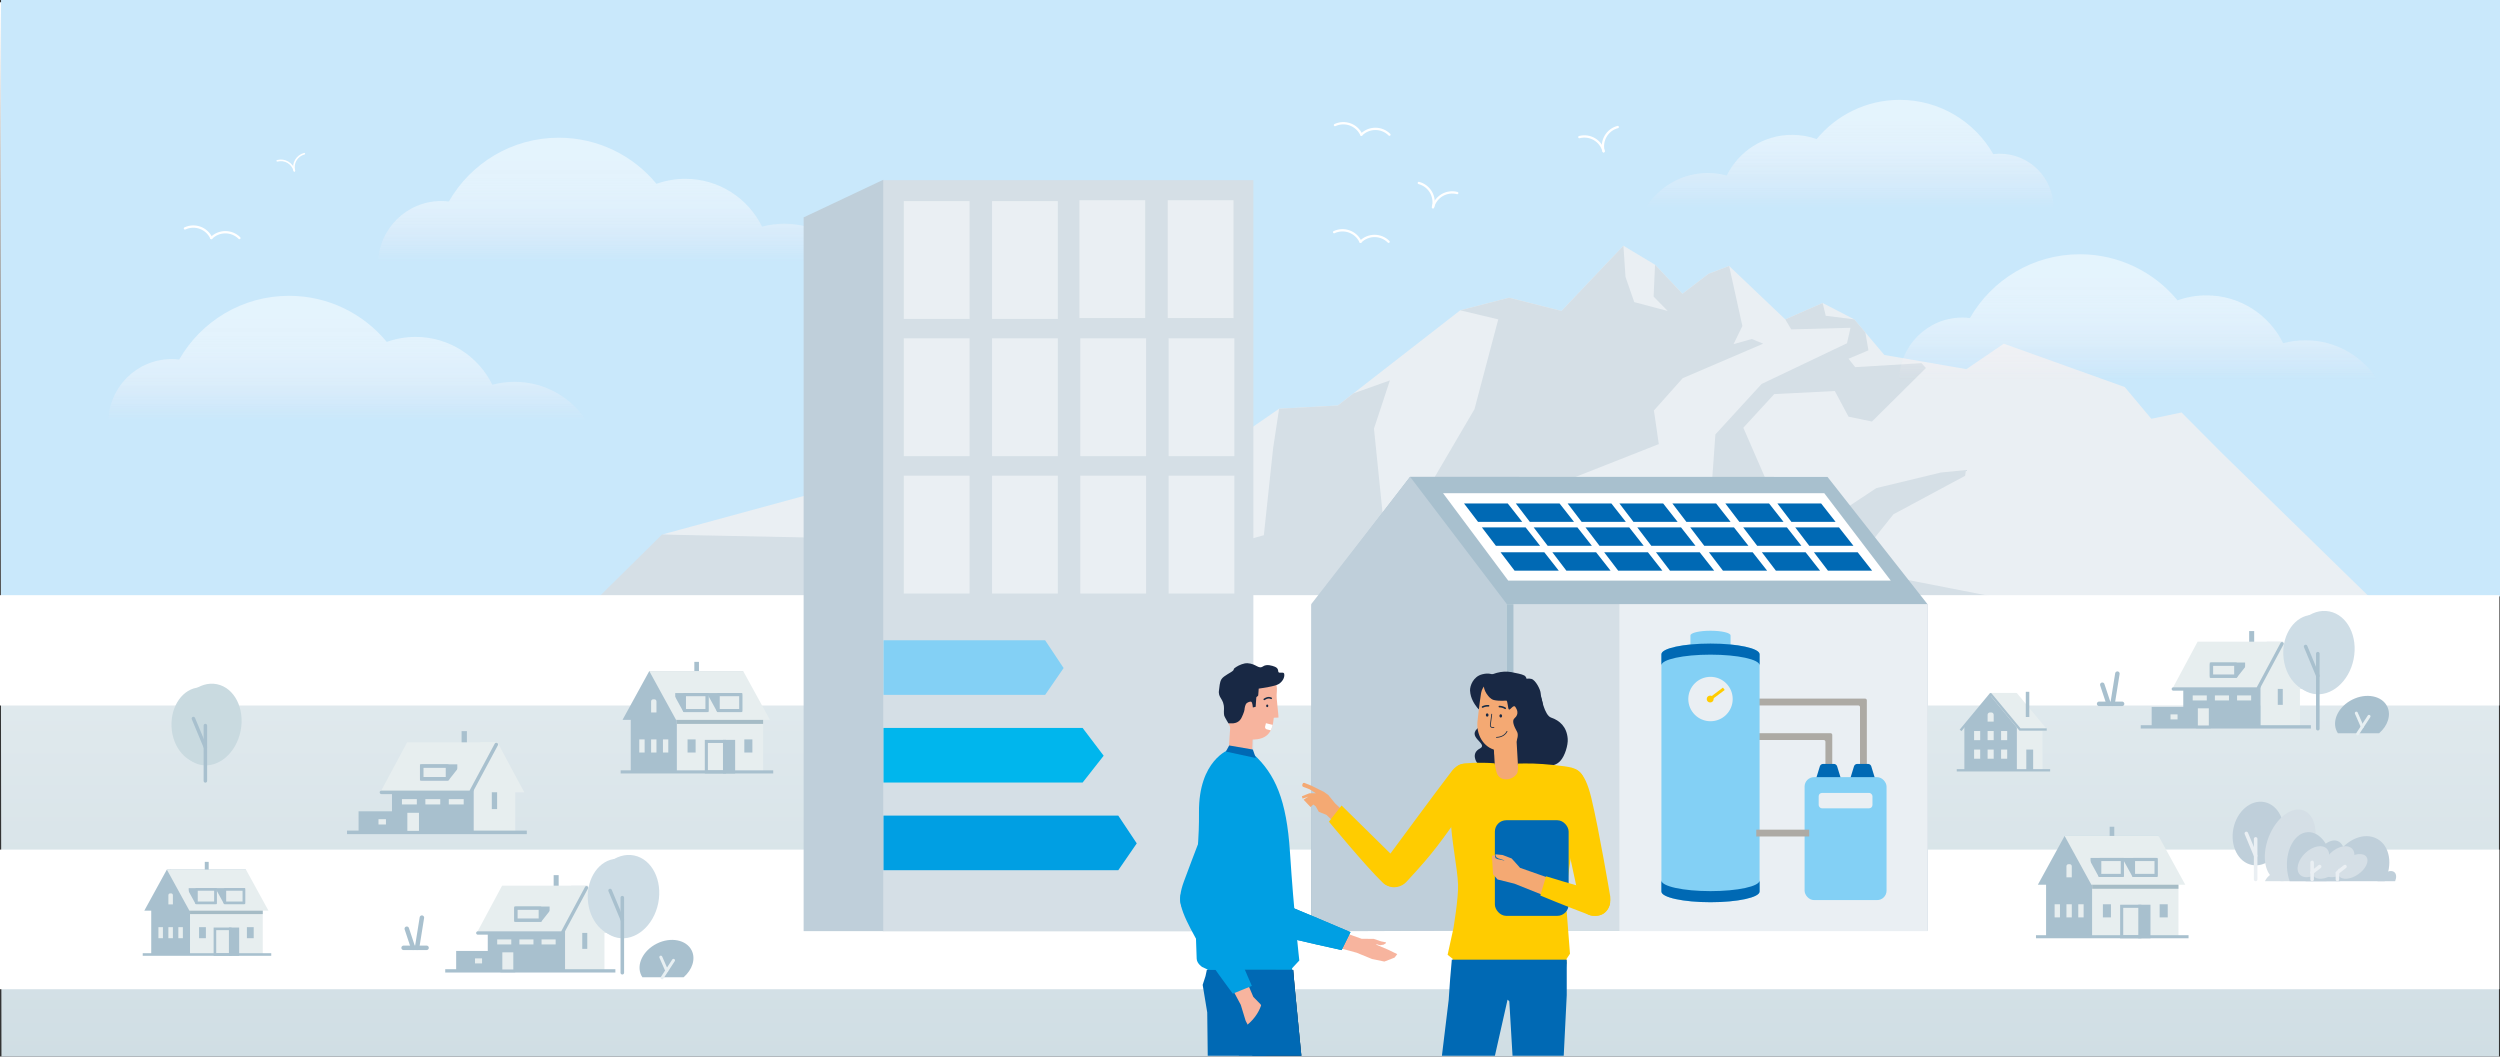 <?xml version="1.0" encoding="UTF-8"?>
<svg xmlns="http://www.w3.org/2000/svg" xmlns:xlink="http://www.w3.org/1999/xlink" id="Ebene_2" viewBox="0 0 3841.61 1623.5" width="3841.61" height="1623.5">
  <rect x="0" y="0" width="3841.61" height="1623.5" fill="#333333" stroke="none"/>
  <defs>
    <linearGradient id="Unbenannter_Verlauf_4" x1="1920" y1="3.5" x2="1920" y2="1623.5" gradientUnits="userSpaceOnUse">
      <stop offset="0" stop-color="#fff"></stop>
      <stop offset="1" stop-color="#d0dee4"></stop>
    </linearGradient>
    <linearGradient id="Unbenannter_Verlauf_2" x1="1800.28" y1="-744.94" x2="1800.28" y2="-863.86" gradientTransform="translate(-1995.71 1624.59) scale(1.64)" gradientUnits="userSpaceOnUse">
      <stop offset="0" stop-color="#fceaf2" stop-opacity="0"></stop>
      <stop offset=".05" stop-color="#fcedf3" stop-opacity=".14"></stop>
      <stop offset=".13" stop-color="#fdf1f6" stop-opacity=".34"></stop>
      <stop offset=".21" stop-color="#fdf4f8" stop-opacity=".52"></stop>
      <stop offset=".29" stop-color="#fef8fa" stop-opacity=".67"></stop>
      <stop offset=".38" stop-color="#fefafc" stop-opacity=".79"></stop>
      <stop offset=".47" stop-color="#fefcfd" stop-opacity=".88"></stop>
      <stop offset=".57" stop-color="#fefdfe" stop-opacity=".95"></stop>
      <stop offset=".67" stop-color="#fefefe" stop-opacity=".99"></stop>
      <stop offset=".8" stop-color="#fff"></stop>
    </linearGradient>
    <linearGradient id="Unbenannter_Verlauf_2-2" x1="3229.28" y1="-635.45" x2="3229.28" y2="-754.36" xlink:href="#Unbenannter_Verlauf_2"></linearGradient>
    <linearGradient id="Unbenannter_Verlauf_2-3" x1="1546.9" y1="-596.41" x2="1546.9" y2="-715.33" xlink:href="#Unbenannter_Verlauf_2"></linearGradient>
    <linearGradient id="Unbenannter_Verlauf_6" x1="2842.37" y1="318.95" x2="2842.37" y2="153.45" gradientUnits="userSpaceOnUse">
      <stop offset="0" stop-color="#fceaf2" stop-opacity="0"></stop>
      <stop offset=".09" stop-color="#fceef4" stop-opacity=".2"></stop>
      <stop offset=".19" stop-color="#fdf2f7" stop-opacity=".41"></stop>
      <stop offset=".3" stop-color="#fdf6f9" stop-opacity=".59"></stop>
      <stop offset=".4" stop-color="#fef9fb" stop-opacity=".74"></stop>
      <stop offset=".5" stop-color="#fefbfd" stop-opacity=".85"></stop>
      <stop offset=".6" stop-color="#fefdfe" stop-opacity=".93"></stop>
      <stop offset=".7" stop-color="#fefefe" stop-opacity=".98"></stop>
      <stop offset=".8" stop-color="#fff"></stop>
    </linearGradient>
    <clipPath id="clippath">
      <rect x="1218.09" y="579.89" width="1607.5" height="1042.39" fill="none" stroke-width="0"></rect>
    </clipPath>
  </defs>
  <g id="Hinergrund">
    <polygon points="3840 1623.5 2.24 1623.5 0 3.5 3840 3.5 3840 1623.5" fill="url(#Unbenannter_Verlauf_4)" stroke-width="0"></polygon>
    <rect x="1.61" width="3840" height="916.46" fill="#c9e8fb" stroke-width="0"></rect>
    <rect y="1305.54" width="3840.65" height="214.55" fill="#fff" stroke-width="0"></rect>
    <polygon points="1405.36 838.73 1017.33 821.4 1619.2 657.52 1739.39 745.45 1768.78 715.38 1806.16 705.35 1822.3 726.93 1965.53 628.05 2055.75 623.12 2243.83 476.83 2318.93 457.47 2399.46 477.85 2494.61 377.61 2543.2 406.83 2585.3 451.43 2625.43 420.77 2657.03 408.66 2743.35 490.77 2800.77 465.62 2849.37 490.77 2895.58 545.48 3021.65 567.22 3079.08 528.14 3264.95 594.75 3305.85 643.52 3352.28 633.82 3414.81 696.69 3647.19 923.38 1456.84 923.38 1405.36 838.73" fill="#eaeff3" stroke-width="0"></polygon>
    <polygon points="1764.02 842.81 1788.83 805.09 1820.77 777.56 1824.17 760.57 1691.3 835.16 1017.33 821.4 914.03 923.38 2969.66 923.38 3096.36 923.38 2857.86 876.79 2847.67 867.87 2909.51 790.31 3019.61 731.18 3021.05 722.26 2982.4 726.08 2883.26 750.04 2786.67 814.01 2746.91 813.5 2678.87 657.27 2726.36 605.62 2819.46 600.86 2840.53 640.28 2876.55 647.76 2959.46 565.52 2952.67 558.05 2850.73 564.16 2840.53 551.25 2871.11 538.34 2866.44 510.98 2849.37 490.77 2805.53 485.24 2800.77 465.62 2743.35 490.77 2752.52 506.14 2843.59 503.68 2838.15 527.47 2706.99 589.99 2635.97 667.47 2630.19 747.66 2562.57 818 2364.8 831.93 2332.18 806.79 2207.81 816.98 2548.98 682.42 2541.5 630.77 2585.68 581.15 2709.37 528.14 2691.87 520.92 2663.83 528.82 2677.42 500.96 2657.03 408.66 2625.43 420.77 2585.3 451.43 2543.2 406.83 2540.99 455.68 2562.65 477.85 2511.26 464.26 2497.84 425.53 2494.61 377.61 2399.46 477.85 2318.93 457.47 2243.83 476.83 2302.28 490.77 2265.75 628.73 2148.68 828.53 2090.24 835.33 2125.58 798.63 2111.31 658.63 2135.77 584.55 2079.76 604.45 2055.75 623.12 1965.53 628.05 1956.35 688.53 1942.08 822.42 1888.39 837.37 1854.41 821.06 1817.03 838.05 1764.02 842.81" fill="#d5dfe6" stroke-width="0"></polygon>
    <rect y="914.57" width="3840.65" height="169.56" fill="#fff" stroke-width="0"></rect>
    <path d="M678.22,308.87h0c3.91,0,7.74.3,11.53.74,33.53-58.53,96.56-98,168.85-98h0c60.47,0,114.48,27.59,150.15,70.87,13.86-4.97,28.78-7.69,44.35-7.69h0c51.77,0,96.53,29.96,117.92,73.49,10.9-2.93,22.36-4.5,34.19-4.5,47.22,0,88.61,24.93,111.75,62.34h-132.53s-90.97,0-90.97,0h-40.36s-131.33,0-131.33,0h-146.3s-111.38,0-111.38,0h-83.12s0,0,0,0c0-53.71,43.54-97.25,97.26-97.25Z" fill="url(#Unbenannter_Verlauf_2)" opacity=".5" stroke-width="0"></path>
    <path d="M3015.56,487.95h0c3.91,0,7.74.3,11.53.74,33.53-58.53,96.56-98,168.85-98h0c60.47,0,114.48,27.59,150.15,70.87,13.86-4.97,28.78-7.69,44.35-7.69h0c51.77,0,96.53,29.96,117.92,73.49,10.9-2.93,22.36-4.5,34.19-4.5,47.22,0,88.61,24.93,111.75,62.34h-132.53s-90.97,0-90.97,0h-40.36s-131.33,0-131.33,0h-146.3s-111.38,0-111.38,0h-83.12s0,0,0,0c0-53.71,43.54-97.25,97.26-97.25Z" fill="url(#Unbenannter_Verlauf_2-2)" opacity=".5" stroke-width="0"></path>
    <path d="M263.78,551.81h0c3.91,0,7.74.3,11.53.74,33.53-58.53,96.56-98,168.85-98h0c60.47,0,114.48,27.59,150.15,70.87,13.86-4.97,28.78-7.69,44.35-7.69h0c51.77,0,96.53,29.96,117.92,73.49,10.9-2.93,22.36-4.5,34.19-4.5,47.22,0,88.61,24.93,111.75,62.34h-132.53s-90.97,0-90.97,0h-40.36s-131.33,0-131.33,0h-146.3s-111.38,0-111.38,0h-83.12s0,0,0,0c0-53.71,43.54-97.25,97.26-97.25Z" fill="url(#Unbenannter_Verlauf_2-3)" opacity=".5" stroke-width="0"></path>
    <path d="M3072.74,236.2h0c-3.32,0-6.58.25-9.81.63-28.53-49.8-82.16-83.39-143.67-83.39h0c-51.45,0-97.41,23.48-127.77,60.3-11.79-4.23-24.49-6.55-37.74-6.55h0c-44.05,0-82.14,25.5-100.34,62.53-9.28-2.5-19.03-3.83-29.09-3.83-40.18,0-75.4,21.22-95.09,53.05h626.26c0-45.7-37.05-82.75-82.75-82.75Z" fill="url(#Unbenannter_Verlauf_6)" opacity=".5" stroke-width="0"></path>
    <path d="M2464.14,232.46c-4.28-16.32,5.45-32.99,21.77-37.27" fill="none" stroke="#fff" stroke-linecap="round" stroke-miterlimit="10" stroke-width="3.55"></path>
    <path d="M2426.88,210.69c16.32-4.28,32.99,5.45,37.27,21.77" fill="none" stroke="#fff" stroke-linecap="round" stroke-miterlimit="10" stroke-width="3.55"></path>
    <path d="M2201.99,318.43c4.28-16.32-5.45-32.99-21.77-37.27" fill="none" stroke="#fff" stroke-linecap="round" stroke-miterlimit="10" stroke-width="3.55"></path>
    <path d="M2239.26,296.66c-16.32-4.28-32.99,5.45-37.27,21.77" fill="none" stroke="#fff" stroke-linecap="round" stroke-miterlimit="10" stroke-width="3.55"></path>
    <path d="M2090.62,371.51c-7.13-15.29-25.27-21.89-40.56-14.76" fill="none" stroke="#fff" stroke-linecap="round" stroke-miterlimit="10" stroke-width="3.55"></path>
    <path d="M2133.78,371.51c-11.93-11.93-31.23-11.93-43.16,0" fill="none" stroke="#fff" stroke-linecap="round" stroke-miterlimit="10" stroke-width="3.55"></path>
    <path d="M2091.92,206.98c-7.13-15.29-25.27-21.89-40.56-14.76" fill="none" stroke="#fff" stroke-linecap="round" stroke-miterlimit="10" stroke-width="3.55"></path>
    <path d="M2135.08,206.98c-11.93-11.93-31.23-11.93-43.16,0" fill="none" stroke="#fff" stroke-linecap="round" stroke-miterlimit="10" stroke-width="3.55"></path>
    <path d="M452.3,262.42c-3.01-11.48,3.84-23.21,15.32-26.22" fill="none" stroke="#fff" stroke-linecap="round" stroke-miterlimit="10" stroke-width="2.5"></path>
    <path d="M426.08,247.1c11.48-3.01,23.21,3.84,26.22,15.32" fill="none" stroke="#fff" stroke-linecap="round" stroke-miterlimit="10" stroke-width="2.5"></path>
    <path d="M324.71,365.78c-7.13-15.29-25.27-21.89-40.56-14.76" fill="none" stroke="#fff" stroke-linecap="round" stroke-miterlimit="10" stroke-width="3.55"></path>
    <path d="M367.87,365.78c-11.93-11.93-31.23-11.93-43.16,0" fill="none" stroke="#fff" stroke-linecap="round" stroke-miterlimit="10" stroke-width="3.55"></path>
    <polygon points="1601.38 554.84 1702.62 692.93 1720.63 699.52 1697.21 603.76 1743.33 560.13 1760.02 564.53 1768.64 554.51 1698.52 529.39 1649.04 563.06 1601.38 554.84" fill="#d5dfe6" stroke-width="0"></polygon>
    <ellipse cx="320.85" cy="1113.43" rx="63.23" ry="49.85" transform="translate(-833.94 1209.01) rotate(-78.66)" fill="#c9dae0" stroke-width="0"></ellipse>
    <ellipse cx="309.64" cy="1114.65" rx="46.06" ry="58.43" transform="translate(-54.33 16.54) rotate(-2.81)" fill="#c9dae0" stroke-width="0"></ellipse>
    <line x1="315.58" y1="1114.91" x2="315.58" y2="1199.97" fill="none" stroke="#a8c0ce" stroke-linecap="round" stroke-miterlimit="10" stroke-width="5.38"></line>
    <line x1="297.19" y1="1104.14" x2="315.58" y2="1148.26" fill="none" stroke="#a8c0ce" stroke-linecap="round" stroke-miterlimit="10" stroke-width="5.38"></line>
    <line x1="317.68" y1="1368.81" x2="317.68" y2="1324.36" fill="none" stroke="#a8c0ce" stroke-linejoin="round" stroke-width="6"></line>
    <polygon points="343.28 1399.4 221.73 1399.4 256.38 1336.24 377.93 1336.24 343.28 1399.4" fill="#a8c0ce" stroke-width="0"></polygon>
    <rect x="292.02" y="1390.49" width="111.71" height="76.26" transform="translate(695.76 2857.23) rotate(180)" fill="#e7eeef" stroke-width="0"></rect>
    <rect x="353.76" y="1427.31" width="11.76" height="39.44" fill="#a8c0ce" stroke="#a8c0ce" stroke-miterlimit="10" stroke-width="4"></rect>
    <rect x="330.25" y="1427.31" width="23.51" height="39.44" fill="#e7eeef" stroke="#a8c0ce" stroke-linecap="square" stroke-miterlimit="10" stroke-width="4"></rect>
    <polygon points="292.02 1466.74 232.39 1466.74 232.39 1390.49 262.21 1336.12 292.02 1390.49 292.02 1466.74" fill="#a8c0ce" stroke-width="0"></polygon>
    <rect x="274.06" y="1424.7" width="6.91" height="16.98" fill="#e7eeef" stroke-width="0"></rect>
    <rect x="258.75" y="1424.7" width="6.91" height="16.98" fill="#e7eeef" stroke-width="0"></rect>
    <rect x="243.44" y="1424.7" width="6.91" height="16.98" fill="#e7eeef" stroke-width="0"></rect>
    <path d="M261.39,1372.81h1.62c1.46,0,2.65,1.19,2.65,2.65v14.33h-6.91v-14.33c0-1.46,1.19-2.65,2.65-2.65Z" fill="#e7eeef" stroke-width="0"></path>
    <line x1="219.32" y1="1466.74" x2="416.81" y2="1466.74" fill="none" stroke="#a8c0ce" stroke-linejoin="round" stroke-width="4"></line>
    <polygon points="291.03 1399.4 412.57 1399.4 377.93 1336.24 256.38 1336.24 291.03 1399.4" fill="#e7eeef" stroke-width="0"></polygon>
    <polygon points="331.04 1366.73 331.04 1387.33 301.87 1387.33 290.57 1366.73 331.04 1366.73" fill="#a8c0ce" stroke="#a8c0ce" stroke-linecap="square" stroke-miterlimit="10" stroke-width="4"></polygon>
    <rect x="301.87" y="1366.73" width="29.17" height="20.59" fill="#e7eeef" stroke="#a8c0ce" stroke-linecap="square" stroke-linejoin="round" stroke-width="4"></rect>
    <polygon points="374.74 1366.73 374.74 1387.33 345.57 1387.33 334.27 1366.73 374.74 1366.73" fill="#a8c0ce" stroke="#a8c0ce" stroke-linecap="square" stroke-miterlimit="10" stroke-width="4"></polygon>
    <rect x="345.57" y="1366.73" width="29.17" height="20.59" fill="#e7eeef" stroke="#a8c0ce" stroke-linecap="square" stroke-linejoin="round" stroke-width="4"></rect>
    <rect x="305.91" y="1424.7" width="10.45" height="16.98" fill="#a8c0ce" stroke-width="0"></rect>
    <rect x="379.4" y="1424.7" width="10.45" height="16.98" fill="#a8c0ce" stroke-width="0"></rect>
    <rect x="281.41" y="1354.94" width="8.53" height="19.31" fill="#e7eeef" stroke-width="0"></rect>
    <rect x="292.02" y="1399.4" width="111.71" height="5.22" fill="#a6bcc6" stroke-width="0"></rect>
    <polygon points="737.83 1140.67 764.44 1140.67 805.67 1217.56 737.83 1217.56 737.83 1140.67" fill="#e7eeef" stroke-width="0"></polygon>
    <polygon points="791.79 1208.92 759.81 1149.31 727.84 1208.92 727.84 1279.06 791.79 1279.06 791.79 1208.92" fill="#e7eeef" stroke-width="0"></polygon>
    <rect x="602.32" y="1208.92" width="125.52" height="70.14" fill="#a8c0ce" stroke-width="0"></rect>
    <line x1="617.63" y1="1232.06" x2="640.51" y2="1232.06" fill="none" stroke="#e7eeef" stroke-miterlimit="10" stroke-width="8.15"></line>
    <line x1="653.64" y1="1232.06" x2="676.52" y2="1232.06" fill="none" stroke="#e7eeef" stroke-miterlimit="10" stroke-width="8.15"></line>
    <line x1="689.65" y1="1232.06" x2="712.53" y2="1232.06" fill="none" stroke="#e7eeef" stroke-miterlimit="10" stroke-width="8.15"></line>
    <line x1="759.81" y1="1243.29" x2="759.81" y2="1217.41" fill="none" stroke="#a8c0ce" stroke-miterlimit="10" stroke-width="8.15"></line>
    <line x1="713.37" y1="1183.89" x2="713.37" y2="1123.54" fill="none" stroke="#a8c0ce" stroke-linejoin="round" stroke-width="8.15"></line>
    <polygon points="764.44 1140.67 625.62 1140.67 584.39 1217.56 723.2 1217.56 764.44 1140.67" fill="#e7eeef" stroke-width="0"></polygon>
    <polygon points="648.06 1177.26 648.06 1196.7 687.67 1196.7 703 1177.26 648.06 1177.26" fill="#a8c0ce" stroke="#a8c0ce" stroke-linecap="square" stroke-miterlimit="10" stroke-width="5.43"></polygon>
    <rect x="648.06" y="1177.26" width="39.6" height="19.44" transform="translate(1335.73 2373.96) rotate(-180)" fill="#e7eeef" stroke="#a8c0ce" stroke-linecap="square" stroke-linejoin="round" stroke-width="5.43"></rect>
    <rect x="702.72" y="1164.42" width="15.22" height="28.57" fill="#e7eeef" stroke-width="0"></rect>
    <polyline points="586.16 1217.56 723.2 1217.56 762.62 1144.04" fill="none" stroke="#a8c0ce" stroke-linecap="round" stroke-linejoin="round" stroke-width="5.43"></polyline>
    <line x1="533.25" y1="1279.06" x2="809.53" y2="1279.06" fill="none" stroke="#a8c0ce" stroke-linejoin="round" stroke-width="5.43"></line>
    <rect x="623.7" y="1246.68" width="22.36" height="32.38" fill="#e7eeef" stroke="#a8c0ce" stroke-linecap="square" stroke-linejoin="round" stroke-width="4.53"></rect>
    <rect x="551" y="1246.68" width="72.71" height="32.38" fill="#a8c0ce" stroke-width="0"></rect>
    <line x1="581.6" y1="1262.87" x2="593.04" y2="1262.87" fill="none" stroke="#e7eeef" stroke-miterlimit="10" stroke-width="8.15"></line>
    <line x1="1070.5" y1="1069.87" x2="1070.5" y2="1017.1" fill="none" stroke="#a8c0ce" stroke-linejoin="round" stroke-width="7.12"></line>
    <polygon points="1100.88 1106.19 956.59 1106.19 997.72 1031.21 1142.01 1031.21 1100.88 1106.19" fill="#a8c0ce" stroke-width="0"></polygon>
    <rect x="1040.04" y="1095.6" width="132.62" height="90.53" transform="translate(2212.69 2281.73) rotate(180)" fill="#e7eeef" stroke-width="0"></rect>
    <rect x="1113.32" y="1139.31" width="13.95" height="46.82" fill="#a8c0ce" stroke="#a8c0ce" stroke-miterlimit="10" stroke-width="4.75"></rect>
    <rect x="1085.41" y="1139.31" width="27.91" height="46.82" fill="#e7eeef" stroke="#a8c0ce" stroke-linecap="square" stroke-miterlimit="10" stroke-width="4.75"></rect>
    <polygon points="1040.04 1186.13 969.24 1186.13 969.24 1095.6 1004.64 1031.06 1040.04 1095.6 1040.04 1186.13" fill="#a8c0ce" stroke-width="0"></polygon>
    <rect x="1018.71" y="1136.21" width="8.21" height="20.16" fill="#e7eeef" stroke-width="0"></rect>
    <rect x="1000.53" y="1136.21" width="8.21" height="20.16" fill="#e7eeef" stroke-width="0"></rect>
    <rect x="982.36" y="1136.21" width="8.21" height="20.16" fill="#e7eeef" stroke-width="0"></rect>
    <path d="M1003.68,1074.61h1.92c1.73,0,3.14,1.41,3.14,3.14v17.02h-8.21v-17.02c0-1.73,1.41-3.14,3.14-3.14Z" fill="#e7eeef" stroke-width="0"></path>
    <line x1="953.72" y1="1186.13" x2="1188.17" y2="1186.13" fill="none" stroke="#a8c0ce" stroke-linejoin="round" stroke-width="4.75"></line>
    <polygon points="1038.85 1106.19 1183.14 1106.19 1142.01 1031.21 997.72 1031.21 1038.85 1106.19" fill="#e7eeef" stroke-width="0"></polygon>
    <polygon points="1086.36 1067.4 1086.36 1091.85 1051.73 1091.85 1038.32 1067.4 1086.36 1067.4" fill="#a8c0ce" stroke="#a8c0ce" stroke-linecap="square" stroke-miterlimit="10" stroke-width="4.75"></polygon>
    <rect x="1051.73" y="1067.4" width="34.63" height="24.45" fill="#e7eeef" stroke="#a8c0ce" stroke-linecap="square" stroke-linejoin="round" stroke-width="4.75"></rect>
    <polygon points="1138.23 1067.4 1138.23 1091.85 1103.6 1091.85 1090.19 1067.4 1138.23 1067.4" fill="#a8c0ce" stroke="#a8c0ce" stroke-linecap="square" stroke-miterlimit="10" stroke-width="4.75"></polygon>
    <rect x="1103.6" y="1067.4" width="34.63" height="24.45" fill="#e7eeef" stroke="#a8c0ce" stroke-linecap="square" stroke-linejoin="round" stroke-width="4.75"></rect>
    <rect x="1056.52" y="1136.21" width="12.4" height="20.16" fill="#a8c0ce" stroke-width="0"></rect>
    <rect x="1143.76" y="1136.21" width="12.4" height="20.16" fill="#a8c0ce" stroke-width="0"></rect>
    <rect x="1027.44" y="1053.4" width="10.13" height="22.92" fill="#e7eeef" stroke-width="0"></rect>
    <rect x="1040.04" y="1106.19" width="132.62" height="6.2" fill="#a6bcc6" stroke-width="0"></rect>
    <line x1="3245.35" y1="1323.2" x2="3245.35" y2="1270.43" fill="none" stroke="#a8c0ce" stroke-linejoin="round" stroke-width="7.12"></line>
    <polygon points="3275.74 1359.51 3131.45 1359.51 3172.58 1284.53 3316.87 1284.53 3275.74 1359.51" fill="#a8c0ce" stroke-width="0"></polygon>
    <rect x="3214.89" y="1348.93" width="132.62" height="90.53" transform="translate(6562.4 2788.38) rotate(180)" fill="#e7eeef" stroke-width="0"></rect>
    <rect x="3288.18" y="1392.64" width="13.95" height="46.82" fill="#a8c0ce" stroke="#a8c0ce" stroke-miterlimit="10" stroke-width="4.75"></rect>
    <rect x="3260.27" y="1392.64" width="27.91" height="46.82" fill="#e7eeef" stroke="#a8c0ce" stroke-linecap="square" stroke-miterlimit="10" stroke-width="4.75"></rect>
    <polygon points="3214.89 1439.45 3144.09 1439.45 3144.09 1348.93 3179.49 1284.39 3214.89 1348.93 3214.89 1439.45" fill="#a8c0ce" stroke-width="0"></polygon>
    <rect x="3193.57" y="1389.54" width="8.21" height="20.16" fill="#e7eeef" stroke-width="0"></rect>
    <rect x="3175.39" y="1389.54" width="8.21" height="20.16" fill="#e7eeef" stroke-width="0"></rect>
    <rect x="3157.21" y="1389.54" width="8.21" height="20.16" fill="#e7eeef" stroke-width="0"></rect>
    <path d="M3178.53,1327.94h1.92c1.73,0,3.14,1.41,3.14,3.14v17.02h-8.21v-17.02c0-1.73,1.41-3.14,3.14-3.14Z" fill="#e7eeef" stroke-width="0"></path>
    <line x1="3128.58" y1="1439.45" x2="3363.02" y2="1439.45" fill="none" stroke="#a8c0ce" stroke-linejoin="round" stroke-width="4.75"></line>
    <polygon points="3213.71 1359.51 3358 1359.51 3316.87 1284.53 3172.58 1284.53 3213.71 1359.51" fill="#e7eeef" stroke-width="0"></polygon>
    <polygon points="3261.21 1320.73 3261.21 1345.18 3226.58 1345.18 3213.17 1320.73 3261.21 1320.73" fill="#a8c0ce" stroke="#a8c0ce" stroke-linecap="square" stroke-miterlimit="10" stroke-width="4.75"></polygon>
    <rect x="3226.58" y="1320.73" width="34.63" height="24.45" fill="#e7eeef" stroke="#a8c0ce" stroke-linecap="square" stroke-linejoin="round" stroke-width="4.75"></rect>
    <polygon points="3313.09 1320.73 3313.09 1345.18 3278.46 1345.18 3265.05 1320.73 3313.09 1320.73" fill="#a8c0ce" stroke="#a8c0ce" stroke-linecap="square" stroke-miterlimit="10" stroke-width="4.75"></polygon>
    <rect x="3278.46" y="1320.73" width="34.63" height="24.45" fill="#e7eeef" stroke="#a8c0ce" stroke-linecap="square" stroke-linejoin="round" stroke-width="4.75"></rect>
    <rect x="3231.38" y="1389.54" width="12.4" height="20.16" fill="#a8c0ce" stroke-width="0"></rect>
    <rect x="3318.62" y="1389.54" width="12.4" height="20.16" fill="#a8c0ce" stroke-width="0"></rect>
    <rect x="3202.29" y="1306.73" width="10.13" height="22.92" fill="#e7eeef" stroke-width="0"></rect>
    <rect x="3214.89" y="1359.51" width="132.62" height="6.2" fill="#a6bcc6" stroke-width="0"></rect>
    <line x1="625.09" y1="1427.13" x2="634.83" y2="1456.48" fill="none" stroke="#a8c0ce" stroke-linecap="round" stroke-miterlimit="10" stroke-width="6.91"></line>
    <line x1="640.85" y1="1456.48" x2="648.3" y2="1410.1" fill="none" stroke="#a8c0ce" stroke-linecap="round" stroke-miterlimit="10" stroke-width="6.91"></line>
    <line x1="620.21" y1="1456.48" x2="655.47" y2="1456.48" fill="none" stroke="#a8c0ce" stroke-linecap="round" stroke-miterlimit="10" stroke-width="6.91"></line>
    <polygon points="877.77 1360.92 902.94 1360.92 941.97 1433.69 877.77 1433.69 877.77 1360.92" fill="#e7eeef" stroke-width="0"></polygon>
    <polygon points="928.83 1425.52 898.57 1369.1 868.32 1425.52 868.32 1491.89 928.83 1491.89 928.83 1425.52" fill="#e7eeef" stroke-width="0"></polygon>
    <rect x="749.53" y="1425.52" width="118.79" height="66.38" fill="#a8c0ce" stroke-width="0"></rect>
    <line x1="764.02" y1="1447.41" x2="785.67" y2="1447.41" fill="none" stroke="#e7eeef" stroke-miterlimit="10" stroke-width="7.71"></line>
    <line x1="798.1" y1="1447.41" x2="819.74" y2="1447.41" fill="none" stroke="#e7eeef" stroke-miterlimit="10" stroke-width="7.71"></line>
    <line x1="832.17" y1="1447.41" x2="853.82" y2="1447.41" fill="none" stroke="#e7eeef" stroke-miterlimit="10" stroke-width="7.71"></line>
    <line x1="898.57" y1="1458.04" x2="898.57" y2="1433.55" fill="none" stroke="#a8c0ce" stroke-miterlimit="10" stroke-width="7.71"></line>
    <line x1="854.62" y1="1401.82" x2="854.62" y2="1344.72" fill="none" stroke="#a8c0ce" stroke-linejoin="round" stroke-width="7.71"></line>
    <polygon points="902.94 1360.92 771.58 1360.92 732.55 1433.69 863.92 1433.69 902.94 1360.92" fill="#e7eeef" stroke-width="0"></polygon>
    <polygon points="792.81 1395.55 792.81 1413.95 830.29 1413.95 844.81 1395.55 792.81 1395.55" fill="#a8c0ce" stroke="#a8c0ce" stroke-linecap="square" stroke-miterlimit="10" stroke-width="5.14"></polygon>
    <rect x="792.81" y="1395.55" width="37.48" height="18.4" transform="translate(1623.11 2809.5) rotate(-180)" fill="#e7eeef" stroke="#a8c0ce" stroke-linecap="square" stroke-linejoin="round" stroke-width="5.14"></rect>
    <rect x="844.54" y="1383.4" width="14.4" height="27.03" fill="#e7eeef" stroke-width="0"></rect>
    <polyline points="734.23 1433.69 863.92 1433.69 901.23 1364.12" fill="none" stroke="#a8c0ce" stroke-linecap="round" stroke-linejoin="round" stroke-width="5.14"></polyline>
    <line x1="684.16" y1="1491.89" x2="945.62" y2="1491.89" fill="none" stroke="#a8c0ce" stroke-linejoin="round" stroke-width="5.14"></line>
    <rect x="769.76" y="1461.25" width="21.16" height="30.64" fill="#e7eeef" stroke="#a8c0ce" stroke-linecap="square" stroke-linejoin="round" stroke-width="4.29"></rect>
    <rect x="700.96" y="1461.25" width="68.81" height="30.64" fill="#a8c0ce" stroke-width="0"></rect>
    <line x1="729.92" y1="1476.57" x2="740.75" y2="1476.57" fill="none" stroke="#e7eeef" stroke-miterlimit="10" stroke-width="7.71"></line>
    <ellipse cx="961.65" cy="1377.88" rx="64.51" ry="50.86" transform="translate(-578.47 2049.72) rotate(-78.66)" fill="#cedde6" stroke-width="0"></ellipse>
    <ellipse cx="950.21" cy="1379.12" rx="47" ry="59.61" transform="translate(-66.53 48.29) rotate(-2.81)" fill="#cedde6" stroke-width="0"></ellipse>
    <line x1="956.27" y1="1379.39" x2="956.27" y2="1494.73" fill="none" stroke="#a8c0ce" stroke-linecap="round" stroke-miterlimit="10" stroke-width="5.49"></line>
    <line x1="937.51" y1="1368.4" x2="956.27" y2="1413.42" fill="none" stroke="#a8c0ce" stroke-linecap="round" stroke-miterlimit="10" stroke-width="5.49"></line>
    <path d="M1062.84,1460.45c-8.15-16.41-32.08-21.12-53.44-10.51-21.37,10.61-32.09,32.51-23.94,48.92.5,1,1.05,1.96,1.67,2.87h63.3c13.39-11.56,18.93-28.18,12.42-41.29Z" fill="#a8c0ce" stroke-width="0"></path>
    <line x1="1015.43" y1="1470.78" x2="1024.57" y2="1491.6" fill="none" stroke="#e7eff2" stroke-linecap="round" stroke-miterlimit="10" stroke-width="4.6"></line>
    <line x1="1017.43" y1="1502.55" x2="1034.93" y2="1475.7" fill="none" stroke="#e7eff2" stroke-linecap="round" stroke-miterlimit="10" stroke-width="4.6"></line>
    <line x1="3230.49" y1="1052.19" x2="3240.23" y2="1081.54" fill="none" stroke="#a8c0ce" stroke-linecap="round" stroke-miterlimit="10" stroke-width="6.91"></line>
    <line x1="3246.24" y1="1081.54" x2="3253.69" y2="1035.16" fill="none" stroke="#a8c0ce" stroke-linecap="round" stroke-miterlimit="10" stroke-width="6.91"></line>
    <line x1="3225.6" y1="1081.54" x2="3260.87" y2="1081.54" fill="none" stroke="#a8c0ce" stroke-linecap="round" stroke-miterlimit="10" stroke-width="6.91"></line>
    <polygon points="3483.17 985.98 3508.34 985.98 3547.37 1058.75 3483.17 1058.75 3483.17 985.98" fill="#e7eeef" stroke-width="0"></polygon>
    <polygon points="3534.23 1050.57 3503.97 994.16 3473.71 1050.57 3473.71 1116.95 3534.23 1116.95 3534.23 1050.57" fill="#e7eeef" stroke-width="0"></polygon>
    <rect x="3354.92" y="1050.57" width="118.79" height="66.38" fill="#a8c0ce" stroke-width="0"></rect>
    <line x1="3369.41" y1="1072.47" x2="3391.06" y2="1072.47" fill="none" stroke="#e7eeef" stroke-miterlimit="10" stroke-width="7.71"></line>
    <line x1="3403.49" y1="1072.47" x2="3425.14" y2="1072.47" fill="none" stroke="#e7eeef" stroke-miterlimit="10" stroke-width="7.71"></line>
    <line x1="3437.57" y1="1072.47" x2="3459.22" y2="1072.47" fill="none" stroke="#e7eeef" stroke-miterlimit="10" stroke-width="7.71"></line>
    <line x1="3503.97" y1="1083.1" x2="3503.97" y2="1058.61" fill="none" stroke="#a8c0ce" stroke-miterlimit="10" stroke-width="7.71"></line>
    <line x1="3460.02" y1="1026.88" x2="3460.02" y2="969.77" fill="none" stroke="#a8c0ce" stroke-linejoin="round" stroke-width="7.71"></line>
    <polygon points="3508.34 985.98 3376.98 985.98 3337.95 1058.75 3469.32 1058.75 3508.34 985.98" fill="#e7eeef" stroke-width="0"></polygon>
    <polygon points="3398.21 1020.61 3398.21 1039.01 3435.69 1039.01 3450.21 1020.61 3398.21 1020.61" fill="#a8c0ce" stroke="#a8c0ce" stroke-linecap="square" stroke-miterlimit="10" stroke-width="5.14"></polygon>
    <rect x="3398.21" y="1020.61" width="37.48" height="18.4" transform="translate(6833.91 2059.62) rotate(-180)" fill="#e7eeef" stroke="#a8c0ce" stroke-linecap="square" stroke-linejoin="round" stroke-width="5.14"></rect>
    <rect x="3449.94" y="1008.46" width="14.4" height="27.03" fill="#e7eeef" stroke-width="0"></rect>
    <polyline points="3339.63 1058.75 3469.32 1058.75 3506.63 989.18" fill="none" stroke="#a8c0ce" stroke-linecap="round" stroke-linejoin="round" stroke-width="5.14"></polyline>
    <line x1="3289.56" y1="1116.95" x2="3551.02" y2="1116.95" fill="none" stroke="#a8c0ce" stroke-linejoin="round" stroke-width="5.14"></line>
    <rect x="3375.16" y="1086.31" width="21.16" height="30.64" fill="#e7eeef" stroke="#a8c0ce" stroke-linecap="square" stroke-linejoin="round" stroke-width="4.29"></rect>
    <rect x="3306.35" y="1086.31" width="68.81" height="30.64" fill="#a8c0ce" stroke-width="0"></rect>
    <line x1="3335.32" y1="1101.63" x2="3346.14" y2="1101.63" fill="none" stroke="#e7eeef" stroke-miterlimit="10" stroke-width="7.71"></line>
    <ellipse cx="3567.05" cy="1002.94" rx="64.51" ry="50.86" transform="translate(1882.06 4303.03) rotate(-78.66)" fill="#cedde6" stroke-width="0"></ellipse>
    <ellipse cx="3555.61" cy="1004.18" rx="47" ry="59.61" transform="translate(-44.99 175.7) rotate(-2.81)" fill="#cedde6" stroke-width="0"></ellipse>
    <line x1="3561.67" y1="1004.45" x2="3561.67" y2="1119.78" fill="none" stroke="#a8c0ce" stroke-linecap="round" stroke-miterlimit="10" stroke-width="5.49"></line>
    <line x1="3542.91" y1="993.46" x2="3561.67" y2="1038.48" fill="none" stroke="#a8c0ce" stroke-linecap="round" stroke-miterlimit="10" stroke-width="5.49"></line>
    <path d="M3668.24,1085.5c-8.15-16.41-32.08-21.12-53.44-10.51-21.37,10.61-32.09,32.51-23.94,48.92.5,1,1.05,1.96,1.67,2.87h63.3c13.39-11.56,18.93-28.18,12.42-41.29Z" fill="#a8c0ce" stroke-width="0"></path>
    <line x1="3620.83" y1="1095.83" x2="3629.97" y2="1116.66" fill="none" stroke="#e7eff2" stroke-linecap="round" stroke-miterlimit="10" stroke-width="4.6"></line>
    <line x1="3622.83" y1="1127.61" x2="3640.33" y2="1100.76" fill="none" stroke="#e7eff2" stroke-linecap="round" stroke-miterlimit="10" stroke-width="4.6"></line>
    <line x1="2593.06" y1="1128.74" x2="2593.06" y2="1117.85" fill="none" stroke="#a8c0ce" stroke-miterlimit="10" stroke-width="6.17"></line>
    <line x1="2442.14" y1="1128.74" x2="2442.14" y2="1117.85" fill="none" stroke="#a8c0ce" stroke-miterlimit="10" stroke-width="6.17"></line>
    <line x1="2243.38" y1="1183.59" x2="2710.99" y2="1183.59" fill="none" stroke="#a8c0ce" stroke-miterlimit="10" stroke-width="4.12"></line>
    <rect x="2488.76" y="1197.43" width="203.54" height="19.45" transform="translate(5181.06 2414.32) rotate(180)" fill="#e7eeef" stroke-width="0"></rect>
    <line x1="2517.84" y1="1216.89" x2="2517.84" y2="1197.44" fill="none" stroke="#a8c0ce" stroke-miterlimit="10" stroke-width="4.8"></line>
    <line x1="2546.91" y1="1216.89" x2="2546.91" y2="1197.44" fill="none" stroke="#a8c0ce" stroke-miterlimit="10" stroke-width="4.8"></line>
    <line x1="2575.99" y1="1216.89" x2="2575.99" y2="1197.44" fill="none" stroke="#a8c0ce" stroke-miterlimit="10" stroke-width="4.8"></line>
    <line x1="2605.07" y1="1216.89" x2="2605.07" y2="1197.44" fill="none" stroke="#a8c0ce" stroke-miterlimit="10" stroke-width="4.8"></line>
    <line x1="2634.15" y1="1216.89" x2="2634.15" y2="1197.44" fill="none" stroke="#a8c0ce" stroke-miterlimit="10" stroke-width="4.8"></line>
    <line x1="2663.22" y1="1216.89" x2="2663.22" y2="1197.44" fill="none" stroke="#a8c0ce" stroke-miterlimit="10" stroke-width="4.8"></line>
    <polygon points="2211.14 1272.79 2575.99 1272.79 2211.14 1227.57 2211.14 1272.79" fill="#e7eeef" stroke-width="0"></polygon>
    <rect x="2256.14" y="1177.98" width="436.17" height="9.73" fill="#e7eeef" stroke-width="0"></rect>
    <rect x="2256.14" y="1158.53" width="436.17" height="9.73" fill="#e7eeef" stroke-width="0"></rect>
    <rect x="2256.14" y="1197.43" width="203.54" height="9.73" fill="#e7eeef" stroke-width="0"></rect>
    <line x1="2256.14" y1="1207.16" x2="2256.14" y2="1158.53" fill="none" stroke="#a8c0ce" stroke-linecap="square" stroke-miterlimit="10" stroke-width="4.12"></line>
    <line x1="2285.21" y1="1207.16" x2="2285.21" y2="1158.53" fill="none" stroke="#a8c0ce" stroke-linecap="square" stroke-miterlimit="10" stroke-width="4.12"></line>
    <line x1="2314.29" y1="1207.16" x2="2314.29" y2="1158.53" fill="none" stroke="#a8c0ce" stroke-linecap="square" stroke-miterlimit="10" stroke-width="4.12"></line>
    <line x1="2343.37" y1="1207.16" x2="2343.37" y2="1158.53" fill="none" stroke="#a8c0ce" stroke-linecap="square" stroke-miterlimit="10" stroke-width="4.12"></line>
    <line x1="2372.45" y1="1207.16" x2="2372.45" y2="1158.53" fill="none" stroke="#a8c0ce" stroke-linecap="square" stroke-miterlimit="10" stroke-width="4.12"></line>
    <line x1="2401.52" y1="1207.16" x2="2401.52" y2="1158.53" fill="none" stroke="#a8c0ce" stroke-linecap="square" stroke-miterlimit="10" stroke-width="4.12"></line>
    <line x1="2430.6" y1="1207.16" x2="2430.6" y2="1158.53" fill="none" stroke="#a8c0ce" stroke-linecap="square" stroke-miterlimit="10" stroke-width="4.12"></line>
    <line x1="2459.68" y1="1207.16" x2="2459.68" y2="1158.53" fill="none" stroke="#a8c0ce" stroke-linecap="square" stroke-miterlimit="10" stroke-width="4.12"></line>
    <line x1="2488.76" y1="1187.71" x2="2488.76" y2="1158.53" fill="none" stroke="#a8c0ce" stroke-linecap="square" stroke-miterlimit="10" stroke-width="4.12"></line>
    <line x1="2517.84" y1="1187.71" x2="2517.84" y2="1158.53" fill="none" stroke="#a8c0ce" stroke-linecap="square" stroke-miterlimit="10" stroke-width="4.12"></line>
    <line x1="2546.91" y1="1187.71" x2="2546.91" y2="1158.53" fill="none" stroke="#a8c0ce" stroke-linecap="square" stroke-miterlimit="10" stroke-width="4.12"></line>
    <line x1="2575.99" y1="1187.71" x2="2575.99" y2="1158.53" fill="none" stroke="#a8c0ce" stroke-linecap="square" stroke-miterlimit="10" stroke-width="4.12"></line>
    <line x1="2605.07" y1="1187.71" x2="2605.07" y2="1158.53" fill="none" stroke="#a8c0ce" stroke-linecap="square" stroke-miterlimit="10" stroke-width="4.12"></line>
    <line x1="2634.15" y1="1187.71" x2="2634.15" y2="1158.53" fill="none" stroke="#a8c0ce" stroke-linecap="square" stroke-miterlimit="10" stroke-width="4.12"></line>
    <line x1="2663.22" y1="1187.71" x2="2663.22" y2="1158.53" fill="none" stroke="#a8c0ce" stroke-linecap="square" stroke-miterlimit="10" stroke-width="4.12"></line>
    <line x1="2692.3" y1="1187.71" x2="2692.3" y2="1158.53" fill="none" stroke="#a8c0ce" stroke-linecap="square" stroke-miterlimit="10" stroke-width="4.12"></line>
    <polyline points="2634.15 1231.64 2688.99 1249.75 2710.62 1249.75" fill="none" stroke="#e7eeef" stroke-miterlimit="10" stroke-width="7.72"></polyline>
    <polyline points="2688.99 1249.75 2634.15 1267.86 2627.95 1267.86" fill="none" stroke="#e7eeef" stroke-miterlimit="10" stroke-width="7.72"></polyline>
    <polyline points="2710.62 1258.83 2687.52 1258.83 2642.32 1243.9" fill="none" stroke="#a8c0ce" stroke-miterlimit="10" stroke-width="6.17"></polyline>
    <polyline points="2605.07 1272.79 2605.07 1249.75 2586.96 1231.64" fill="none" stroke="#e7eeef" stroke-miterlimit="10" stroke-width="7.72"></polyline>
    <polyline points="2546.91 1272.79 2546.91 1249.75 2528.8 1231.64" fill="none" stroke="#e7eeef" stroke-miterlimit="10" stroke-width="7.72"></polyline>
    <polyline points="2488.76 1272.79 2488.76 1249.75 2470.64 1231.64" fill="none" stroke="#e7eeef" stroke-miterlimit="10" stroke-width="7.72"></polyline>
    <polyline points="2430.6 1272.79 2430.6 1249.75 2412.49 1231.64" fill="none" stroke="#e7eeef" stroke-miterlimit="10" stroke-width="7.72"></polyline>
    <polyline points="2372.45 1272.79 2372.45 1249.75 2354.33 1231.64" fill="none" stroke="#e7eeef" stroke-miterlimit="10" stroke-width="7.72"></polyline>
    <line x1="2474.22" y1="1214.2" x2="2692.3" y2="1214.2" fill="none" stroke="#e7eeef" stroke-miterlimit="10" stroke-width="4.12"></line>
    <line x1="2692.3" y1="1216.89" x2="2692.3" y2="1197.44" fill="none" stroke="#a8c0ce" stroke-miterlimit="10" stroke-width="4.8"></line>
    <polygon points="3099.3 1183.66 3018.53 1183.66 3018.53 1115.32 3058.91 1066.6 3099.3 1115.32 3099.3 1183.66" fill="#a8c0ce" stroke-width="0"></polygon>
    <rect x="3099.3" y="1115.32" width="39.34" height="68.34" transform="translate(6237.93 2298.97) rotate(180)" fill="#e7eeef" stroke-width="0"></rect>
    <polygon points="3103.98 1120.97 3143.32 1120.97 3098.26 1066.6 3058.91 1066.6 3103.98 1120.97" fill="#e7eeef" stroke="#e7eeef" stroke-linejoin="round" stroke-width="3.58"></polygon>
    <rect x="3074.97" y="1151.83" width="9.36" height="14.05" fill="#e7eeef" stroke-width="0"></rect>
    <rect x="3113.7" y="1151.83" width="10.53" height="31.83" fill="#a8c0ce" stroke-width="0"></rect>
    <rect x="3054.23" y="1151.83" width="9.36" height="14.05" fill="#e7eeef" stroke-width="0"></rect>
    <rect x="3033.5" y="1151.83" width="9.36" height="14.05" fill="#e7eeef" stroke-width="0"></rect>
    <rect x="3074.97" y="1123.31" width="9.36" height="14.05" fill="#e7eeef" stroke-width="0"></rect>
    <rect x="3054.23" y="1123.31" width="9.36" height="14.05" fill="#e7eeef" stroke-width="0"></rect>
    <rect x="3033.5" y="1123.31" width="9.36" height="14.05" fill="#e7eeef" stroke-width="0"></rect>
    <path d="M3057.82,1094.79h2.19c1.98,0,3.58,1.61,3.58,3.58v10.46h-9.36v-10.46c0-1.98,1.61-3.58,3.58-3.58Z" fill="#e7eeef" stroke-width="0"></path>
    <line x1="3006.82" y1="1183.66" x2="3150.35" y2="1183.66" fill="none" stroke="#a8c0ce" stroke-linejoin="round" stroke-width="3.58"></line>
    <line x1="3115.62" y1="1101.81" x2="3115.62" y2="1063.09" fill="none" stroke="#a8c0ce" stroke-linejoin="round" stroke-width="5.38"></line>
    <path d="M3013.85,1120.97l44.97-54.26c.05-.06.13-.06.18,0l44.97,54.26h39.34" fill="none" stroke="#a8c0ce" stroke-linecap="square" stroke-miterlimit="10" stroke-width="3.58"></path>
    <ellipse cx="3470.23" cy="1280.98" rx="49.25" ry="38.83" transform="translate(1531.68 4431.44) rotate(-78.66)" fill="#bfcfda" stroke-width="0"></ellipse>
    <line x1="3466.12" y1="1289.06" x2="3466.12" y2="1351.37" fill="none" stroke="#eaeff3" stroke-linecap="round" stroke-miterlimit="10" stroke-width="5.47"></line>
    <line x1="3451.8" y1="1280.67" x2="3466.12" y2="1315.04" fill="none" stroke="#eaeff3" stroke-linecap="round" stroke-miterlimit="10" stroke-width="5.47"></line>
    <ellipse cx="3519.21" cy="1298.97" rx="57.45" ry="35.4" transform="translate(1033.06 4108.1) rotate(-68.75)" fill="#d5dfe6" stroke-width="0"></ellipse>
    <path d="M3543.91,1338.37c-28.7-7.8-55.96-.78-63.49,15.67h94.64c-8.07-6.72-18.8-12.31-31.15-15.67Z" fill="#d5dfe6" stroke-width="0"></path>
    <path d="M3679.4,1340.31c-4.76-4.2-14.39-1.08-21.5,6.98-1.91,2.16-3.43,4.46-4.56,6.75h27.15c2.28-5.62,2.07-10.93-1.09-13.73Z" fill="#bfcfda" stroke-width="0"></path>
    <path d="M3653.34,1289.24c-20.16-11.56-48.8.51-63.96,26.95-7.15,12.47-10.02,25.91-8.94,37.85h84.09c12.58-25.48,7.97-53.82-11.19-64.8Z" fill="#bfcfda" stroke-width="0"></path>
    <path d="M3583.3,1329.19c-1.42-28.83-18.02-51.44-37.09-50.5-19.07.94-33.38,25.06-31.96,53.89.38,7.71,1.85,14.97,4.16,21.46h62.02c2.25-7.47,3.32-15.93,2.88-24.85Z" fill="#bfcfda" stroke-width="0"></path>
    <path d="M3597.24,1350.79c10.53-27.07,8.22-53.23-5.16-58.43s-32.76,12.52-43.28,39.59c-2.95,7.58-4.89,15.09-5.86,22.09h52.97c.46-1.07.91-2.15,1.33-3.25Z" fill="#bfcfda" stroke-width="0"></path>
    <ellipse cx="3593.61" cy="1323.94" rx="28.73" ry="18.18" transform="translate(81.47 2850.95) rotate(-43.72)" fill="#d5dfe6" stroke-width="0"></ellipse>
    <ellipse cx="3615.33" cy="1331.58" rx="25.71" ry="14.73" transform="translate(-114.24 2298.02) rotate(-34.75)" fill="#d5dfe6" stroke-width="0"></ellipse>
    <line x1="3591.78" y1="1325.2" x2="3591.78" y2="1351.37" fill="none" stroke="#eaeff3" stroke-linecap="round" stroke-miterlimit="10" stroke-width="5.47"></line>
    <line x1="3603.35" y1="1331.58" x2="3591.78" y2="1340.66" fill="none" stroke="#eaeff3" stroke-linecap="round" stroke-miterlimit="10" stroke-width="5.47"></line>
    <ellipse cx="3554.74" cy="1323.94" rx="28.73" ry="18.18" transform="translate(70.7 2824.08) rotate(-43.72)" fill="#d5dfe6" stroke-width="0"></ellipse>
    <ellipse cx="3576.46" cy="1331.58" rx="25.71" ry="14.73" transform="translate(-121.17 2275.87) rotate(-34.75)" fill="#d5dfe6" stroke-width="0"></ellipse>
    <line x1="3552.91" y1="1325.2" x2="3552.91" y2="1351.37" fill="none" stroke="#eaeff3" stroke-linecap="round" stroke-miterlimit="10" stroke-width="5.47"></line>
    <line x1="3564.48" y1="1331.58" x2="3552.91" y2="1340.66" fill="none" stroke="#eaeff3" stroke-linecap="round" stroke-miterlimit="10" stroke-width="5.47"></line>
  </g>
  <g id="Layout">
    <polygon points="2015.61 929.82 2166.81 732.68 2808.24 732.85 2961.82 928.33 2962.12 1429.89 2014.45 1429.91 2015.61 929.82" fill="#a8c0ce" stroke-width="0"></polygon>
    <polygon points="2315.79 1429.91 2014.89 1431.12 2014.89 928.33 2166.81 732.68 2315.51 928.33 2315.79 1429.91" fill="#bfcfda" stroke-width="0"></polygon>
    <rect x="2315.51" y="928.33" width="646.61" height="501.58" fill="#d5dfe6" stroke-width="0"></rect>
    <polygon points="2803.25 757.88 2217.46 757.88 2317.6 892.17 2905.46 892.17 2803.25 757.88" fill="#fff" stroke-width="0"></polygon>
    <polygon points="2316.87 773.61 2249.67 773.61 2271.2 801.89 2339.1 801.89 2316.87 773.61" fill="#0069b4" stroke-width="0"></polygon>
    <polygon points="2396.45 773.61 2329.25 773.61 2350.78 801.89 2418.68 801.89 2396.45 773.61" fill="#0069b4" stroke-width="0"></polygon>
    <polygon points="2476.08 773.61 2408.88 773.61 2430.41 801.89 2498.31 801.89 2476.08 773.61" fill="#0069b4" stroke-width="0"></polygon>
    <polygon points="2555.66 773.61 2488.46 773.61 2510 801.89 2577.89 801.89 2555.66 773.61" fill="#0069b4" stroke-width="0"></polygon>
    <polygon points="2344.33 810.4 2277.12 810.4 2298.66 838.68 2366.56 838.68 2344.33 810.4" fill="#0069b4" stroke-width="0"></polygon>
    <polygon points="2423.91 810.4 2356.71 810.4 2378.24 838.68 2446.14 838.68 2423.91 810.4" fill="#0069b4" stroke-width="0"></polygon>
    <polygon points="2503.54 810.4 2436.34 810.4 2457.87 838.68 2525.77 838.68 2503.54 810.4" fill="#0069b4" stroke-width="0"></polygon>
    <polygon points="2583.12 810.4 2515.92 810.4 2537.45 838.68 2605.35 838.68 2583.12 810.4" fill="#0069b4" stroke-width="0"></polygon>
    <polygon points="2373.07 848.66 2305.86 848.66 2327.4 876.94 2395.3 876.94 2373.07 848.66" fill="#0069b4" stroke-width="0"></polygon>
    <polygon points="2452.65 848.66 2385.45 848.66 2406.98 876.94 2474.88 876.94 2452.65 848.66" fill="#0069b4" stroke-width="0"></polygon>
    <polygon points="2532.28 848.66 2465.08 848.66 2486.61 876.94 2554.51 876.94 2532.28 848.66" fill="#0069b4" stroke-width="0"></polygon>
    <polygon points="2611.86 848.66 2544.66 848.66 2566.19 876.94 2634.09 876.94 2611.86 848.66" fill="#0069b4" stroke-width="0"></polygon>
    <polygon points="2637.03 773.61 2569.82 773.61 2591.36 801.89 2659.25 801.89 2637.03 773.61" fill="#0069b4" stroke-width="0"></polygon>
    <polygon points="2664.48 810.4 2597.28 810.4 2618.82 838.68 2686.71 838.68 2664.48 810.4" fill="#0069b4" stroke-width="0"></polygon>
    <polygon points="2693.22 848.66 2626.02 848.66 2647.56 876.94 2715.45 876.94 2693.22 848.66" fill="#0069b4" stroke-width="0"></polygon>
    <polygon points="2718.39 773.61 2651.19 773.61 2672.72 801.89 2740.62 801.89 2718.39 773.61" fill="#0069b4" stroke-width="0"></polygon>
    <polygon points="2745.85 810.4 2678.64 810.4 2700.18 838.68 2768.08 838.68 2745.85 810.4" fill="#0069b4" stroke-width="0"></polygon>
    <polygon points="2774.59 848.66 2707.38 848.66 2728.92 876.94 2796.82 876.94 2774.59 848.66" fill="#0069b4" stroke-width="0"></polygon>
    <polygon points="2798.39 773.61 2731.19 773.61 2752.73 801.89 2820.62 801.89 2798.39 773.61" fill="#0069b4" stroke-width="0"></polygon>
    <polygon points="2825.85 810.4 2758.65 810.4 2780.19 838.68 2848.08 838.68 2825.85 810.4" fill="#0069b4" stroke-width="0"></polygon>
    <polygon points="2854.59 848.66 2787.39 848.66 2808.93 876.94 2876.82 876.94 2854.59 848.66" fill="#0069b4" stroke-width="0"></polygon>
    <polygon points="2315.64 1430.79 2315.64 928.45 2325.62 928.45 2325.62 1429.91 2315.64 1430.79" fill="#a8c0ce" stroke-width="0"></polygon>
    <rect x="2474.15" y="942.82" width="502.29" height="473.66" transform="translate(3904.94 -1545.64) rotate(90)" fill="#eaeff3" stroke-width="0"></rect>
    <path d="M2698.78,1126.65h114.13s0,0,0,0c1.45,0,2.62,1.17,2.62,2.62v111.51h-10.49v-101.01c0-1.45-1.17-2.62-2.62-2.62h-103.64v-10.49Z" fill="#adaaa4" stroke-width="0"></path>
    <path d="M2685.66,1073.52h180.38s0,0,0,0c1.45,0,2.62,1.17,2.62,2.62v111.51h-10.49v-101.01c0-1.45-1.17-2.62-2.62-2.62h-169.88v-10.49Z" fill="#adaaa4" stroke-width="0"></path>
    <path d="M2597.77,976.44c0-3.98,13.8-7.22,30.83-7.22,17.03,0,30.83,3.23,30.83,7.22,0,.22-.05.44-.13.66h.13v14.43h-61.66v-14.43h.13c-.08-.22-.13-.43-.13-.66Z" fill="#e9eff4" stroke-width="0"></path>
    <path d="M2597.6,976.44c0-3.98,13.8-7.22,30.83-7.22,17.03,0,30.83,3.23,30.83,7.22,0,.22-.05.44-.13.66h.13v14.43h-61.66v-14.43h.13c-.08-.22-.13-.43-.13-.66Z" fill="#83d0f5" stroke-width="0"></path>
    <path d="M2553,1005.3c0-9.06,33.77-16.4,75.43-16.4s75.43,7.34,75.43,16.4c0,.22-.04.44-.08.66h.08v363.38h-.08c.04.22.08.44.08.66,0,9.06-33.77,16.4-75.43,16.4s-75.43-7.34-75.43-16.4c0-.22.04-.44.08-.66h-.08v-363.38h.08c-.04-.22-.08-.44-.08-.66Z" fill="#83d0f5" stroke-width="0"></path>
    <path d="M2628.43,1369.34c41.66,0,75.43-7.34,75.43-16.4v17.05c0,9.06-33.77,16.4-75.43,16.4s-75.43-7.34-75.43-16.4v-17.05c0,9.06,33.77,16.4,75.43,16.4Z" fill="#0069b4" stroke-width="0"></path>
    <path d="M2628.43,1005.96c-41.66,0-75.43,7.34-75.43,16.4v-17.05c0-9.06,33.77-16.4,75.43-16.4s75.43,7.34,75.43,16.4v17.05c0-9.06-33.77-16.4-75.43-16.4Z" fill="#0069b4" stroke-width="0"></path>
    <circle cx="2628.43" cy="1074.17" r="34.11" fill="#eaeff3" stroke-width="0"></circle>
    <circle cx="2627.94" cy="1074.17" r="5.25" fill="#fc0" stroke-width="0"></circle>
    <line x1="2627.94" y1="1074.17" x2="2648.93" y2="1058.43" fill="none" stroke="#fc0" stroke-miterlimit="10" stroke-width="4.53"></line>
    <path d="M2842.84,1197.49h38.76s-6.12-19.96-6.12-19.96c-.67-2.17-2.67-3.65-4.94-3.65h-16.65c-2.27,0-4.27,1.48-4.94,3.65l-6.12,19.96Z" fill="#0069b4" stroke-width="0"></path>
    <path d="M2790.37,1197.49h38.76s-6.12-19.96-6.12-19.96c-.67-2.17-2.67-3.65-4.94-3.65h-16.65c-2.27,0-4.27,1.48-4.94,3.65l-6.12,19.96Z" fill="#0069b4" stroke-width="0"></path>
    <rect x="2773.02" y="1194.21" width="125.94" height="188.9" rx="14.48" ry="14.48" transform="translate(5671.97 2577.32) rotate(-180)" fill="#83d0f5" stroke-width="0"></rect>
    <rect x="2794.66" y="1218.48" width="82.65" height="23.61" rx="5.07" ry="5.07" transform="translate(5671.97 2460.56) rotate(-180)" fill="#eaeff3" stroke-width="0"></rect>
    <rect x="2698.78" y="1274.88" width="81.33" height="10.49" transform="translate(5478.89 2560.26) rotate(-180)" fill="#adaaa4" stroke-width="0"></rect>
    <rect x="1356.68" y="276.9" width="569.3" height="1154.25" fill="#d5dfe6" stroke-width="0"></rect>
    <polygon points="1234.88 1430.78 1357.24 1430.78 1357.24 276.25 1234.88 334.06 1234.88 1430.78" fill="#bfcfda" stroke-width="0"></polygon>
    <rect x="1795.69" y="730.99" width="101.08" height="181.05" transform="translate(3692.47 1643.02) rotate(-180)" fill="#eaeff3" stroke-width="0"></rect>
    <rect x="1660.06" y="730.99" width="101.08" height="181.05" transform="translate(3421.2 1643.02) rotate(-180)" fill="#eaeff3" stroke-width="0"></rect>
    <rect x="1524.42" y="730.99" width="101.08" height="181.05" transform="translate(3149.93 1643.02) rotate(-180)" fill="#eaeff3" stroke-width="0"></rect>
    <rect x="1388.79" y="730.99" width="101.08" height="181.05" transform="translate(2878.67 1643.02) rotate(-180)" fill="#eaeff3" stroke-width="0"></rect>
    <rect x="1795.69" y="519.89" width="101.08" height="181.05" transform="translate(3692.47 1220.82) rotate(-180)" fill="#eaeff3" stroke-width="0"></rect>
    <rect x="1660.06" y="519.89" width="101.08" height="181.05" transform="translate(3421.2 1220.82) rotate(-180)" fill="#eaeff3" stroke-width="0"></rect>
    <rect x="1524.42" y="519.89" width="101.08" height="181.05" transform="translate(3149.93 1220.82) rotate(-180)" fill="#eaeff3" stroke-width="0"></rect>
    <rect x="1388.79" y="519.89" width="101.08" height="181.05" transform="translate(2878.67 1220.82) rotate(-180)" fill="#eaeff3" stroke-width="0"></rect>
    <rect x="1794.34" y="307.69" width="101.08" height="181.05" transform="translate(3689.77 796.42) rotate(-180)" fill="#eaeff3" stroke-width="0"></rect>
    <rect x="1658.71" y="307.69" width="101.08" height="181.05" transform="translate(3418.5 796.42) rotate(-180)" fill="#eaeff3" stroke-width="0"></rect>
    <rect x="1524.42" y="309.04" width="101.08" height="181.05" transform="translate(3149.93 799.12) rotate(-180)" fill="#eaeff3" stroke-width="0"></rect>
    <rect x="1388.79" y="309.04" width="101.08" height="181.05" transform="translate(2878.67 799.12) rotate(-180)" fill="#eaeff3" stroke-width="0"></rect>
    <polygon points="1695.94 1161.28 1663.63 1118.63 1663.63 1118.62 1357.66 1118.62 1357.66 1202.48 1663.63 1202.48 1663.63 1202.47 1695.94 1161.28" fill="#00b6ed" stroke-width="0"></polygon>
    <polygon points="1746.79 1295.98 1718.42 1253.34 1357.66 1253.33 1357.66 1337.19 1606.02 1337.19 1718.42 1337.18 1746.79 1295.98" fill="#009fe3" stroke-width="0"></polygon>
    <polygon points="1634.4 1026.57 1606.02 983.91 1357.66 983.91 1357.66 1067.77 1606.02 1067.77 1634.4 1026.57" fill="#83d0f5" stroke-width="0"></polygon>
    <g clip-path="url(#clippath)">
      <polygon points="2126.23 1451.55 2120.57 1452.49 2114.22 1450.58 2115.84 1452.04 2133.2 1459.41 2147.06 1466.17 2143.08 1471.39 2140.75 1472.39 2127.31 1477.58 2108.3 1473.65 2084.78 1464.02 2036.3 1450.68 2045 1425.84 2092.37 1442.59 2110.86 1442.71 2122.18 1446.54 2129.46 1447.99 2129.86 1449.1 2126.23 1451.55" fill="#f7b49e" stroke-width="0"></polygon>
      <path d="M1912.41,1189.69c13.71-.94,27.79,7.5,29.47,50.81,1.57,40.34,2.68,108.62.09,151.97-.68,11.45-2.66,25.33-22.78,26.97-17.48,1.42-28.6-4.25-30.76-38.36-2.62-41.42-4.2-107.11-4.71-146.23-.16-12.61-.86-43.13,28.7-45.16Z" fill="#0091c8" stroke-width="0"></path>
      <path d="M2075.23,1432.35s-101.62-43.53-138.34-57.29c-13.66-5.12-37.81-7.97-43.39,24.58-3.82,22.31,39.93,29.83,69.11,37.39,28.35,7.35,98.96,22.93,98.96,22.93l13.65-27.61Z" fill="#0091c8" stroke-width="0"></path>
      <path d="M1912.41,1189.69c13.71-.94,27.79,7.5,29.47,50.81,1.57,40.34,2.68,108.62.09,151.97-.68,11.45-2.66,25.33-22.78,26.97-17.48,1.42-28.6-4.25-30.76-38.36-2.62-41.42-4.2-107.11-4.71-146.23-.16-12.61-.86-43.13,28.7-45.16Z" fill="#31485d" stroke-width="0"></path>
      <path d="M2075.23,1432.35s-101.62-43.53-138.34-57.29c-13.66-5.12-37.81-7.97-43.39,24.58-3.82,22.31,39.93,29.83,69.11,37.39,28.35,7.35,98.96,22.93,98.96,22.93l13.65-27.61Z" fill="#009fe3" stroke-width="0"></path>
      <polygon points="1891.6 1100.49 1926.14 1103.23 1923.44 1170.73 1887.3 1163.06 1891.6 1100.49" fill="#f7b49e" stroke-width="0"></polygon>
      <path d="M1964.63,1102.54c-.02.31-7.25.17-7.28.48-1.95,21.54-9.21,36-40.76,33.04-18.79-1.76-32.58-20.7-30.76-42.76.25-3.12,1.89-43.42,2.71-46.28l15.45-10.64,28.65-5.32,21.92,8.26c.1.84,9.15,9.57,7.49,23.5-.76,6.38-.06,13.6,1.04,23.32.91,8.07,1.62,15.27,1.52,16.4Z" fill="#f7b49e" stroke-width="0"></path>
      <path d="M1894.45,1111.49h-6.81s-5.51-9.03-6.34-11.48c-.98-2.92-.46-10.88-.46-10.88.17-16.35-9.79-16.03-7.62-28.88.66-3.92.77-11.8,3.73-16.53,3.47-5.55,15.03-10.14,18.03-13.44,2.19-2.4-1.17-1.67,4.55-5.36,4.51-2.91,11.87-6.1,17.5-5.78,13.61.78,16.72,9.75,23.84,4.84,5.69-3.93,14.2-.97,17.93.46,6.47,2.47,4.87,7.37,5.84,8.5,1.8,2.1,8.21-1.22,8.8,2.78.82,5.55-2.54,11.3-8.05,15.13-5.58,3.88-27.49,6.68-31.19,7.33-.04,3.43-.51,5.15-.78,10.42-.05,1.02-2.86,2.17-2.91,3.19-.31,6.22-.97,11.38-.97,14.31l-4.35,1.06s-.44-7.73-2.46-8.79c-1.75-.91-6.09,1.17-7.46,2.6-1.75,1.82-2.81,7.14-2.91,9.66-.1,2.64-3.99,11.54-5.43,13.87-4.44,7.16-12.48,7-12.48,7Z" fill="#182844" stroke-width="0"></path>
      <path d="M1985.42,1487.95l1.54,19.43-131.32-3.12-.18-14.56-8.15-3.77s-8.17-5.21-8.44-12.7c-1.46-40.4-2.45-64.69-.82-120.52,1.12-38.03,4.73-65.45,4.36-104.27-.76-80.49,46.42-96.69,46.42-96.69l37.38,7.18c33.31,30.68,50.78,69.96,55.99,150.34,6.05,93.36,14.38,166.66,14.38,166.66l-11.17,12.01Z" fill="#009fe3" stroke-width="0"></path>
      <polygon points="1925.16 1151.76 1888.85 1145.5 1883.68 1154.89 1929.76 1164.83 1925.16 1151.76" fill="#0069b4" stroke-width="0"></polygon>
      <polygon points="1900.99 1490.48 1987.13 1490.48 1989.73 1519.94 2018.05 1810.22 2012.88 2113.79 1971.99 2115.72 1959.52 1815.75 1909.16 1534.85 1900.99 1490.48" fill="#025a84" stroke-width="0"></polygon>
      <polygon points="1900.99 1490.48 1987.13 1490.48 1989.73 1519.94 2018.05 1810.22 2012.88 2113.79 1971.99 2115.72 1959.52 1815.75 1909.16 1534.85 1900.99 1490.48" fill="#2c4660" stroke-width="0"></polygon>
      <polygon points="1900.99 1490.48 1987.13 1490.48 1989.73 1519.94 2018.05 1810.22 2012.88 2113.79 1971.99 2115.72 1959.52 1815.75 1909.16 1534.85 1900.99 1490.48" fill="#0069b4" stroke-width="0"></polygon>
      <polygon points="1854.45 1490.48 1960.64 1490.48 1957.48 1534.04 1923.61 1802.52 1889.1 2117.01 1846.25 2115.84 1857.99 1805.12 1855.09 1555.74 1848.07 1513.4 1852.46 1499.84 1854.45 1490.48" fill="#0069b4" stroke-width="0"></polygon>
      <polygon points="1937.1 1557.3 1937.27 1557.1 1939.6 1561.69 1942.64 1570.88 1944.3 1571.53 1947.61 1570.96 1945.52 1558.06 1936.95 1543.14 1925.91 1531.88 1904.89 1482.57 1877.25 1489.05 1906.59 1544.02 1914.09 1568.53 1925.33 1590.24 1943.31 1585.9 1946.81 1583.48 1941.06 1569.93 1937.1 1557.3" fill="#f7b49e" stroke-width="0"></polygon>
      <path d="M1914.3,1184.14c13.19,3.83,27.05,21.16,10.21,57.84-16.83,36.69-41.5,101.62-58.82,141.43-4.58,10.52-14.3,28.09-33.76,22.71-16.91-4.67-24.53-19.78-12.61-51.81,12.93-34.72,38.04-101.97,54.25-137.57,5.04-11.07,12.27-40.87,40.72-32.61Z" fill="#009fe3" stroke-width="0"></path>
      <path d="M1923.61,1514.99s-40-92.49-54.72-128.84c-5.47-13.52-16.73-37.2-47.77-19.72-21.06,11.86,6.55,56.92,20.73,83.53,13.77,25.85,52.56,76.92,52.56,76.92l29.2-11.89Z" fill="#009fe3" stroke-width="0"></path>
      <path d="M1940.75,1531.17s-.47,32.39-37.02,52.29v38.41h41l2.88-31.63,7.06-52.48v-6.6h-13.92Z" fill="#0069b4" stroke-width="0"></path>
      <path d="M1953.38,1073.04c-4.3-2.15-8.45.14-10.62,1.63" fill="none" stroke="#162b45" stroke-linecap="round" stroke-linejoin="round" stroke-width="2.48"></path>
      <ellipse cx="1947.28" cy="1084.63" rx="1.6" ry="1.99" fill="#182844" stroke-width="0"></ellipse>
      <path d="M1944.02,1116.45c-.48,1.89.67,3.81,2.56,4.29l6.12,1.54c1.28-2.53,2.24-5.34,2.97-8.39l-10.36-2.6-1.3,5.17Z" fill="#fff" stroke-width="0"></path>
      <path d="M2334.24,1176.35s-8.96,1.6-18.28,2.16c-9.32.56-3.45,1.86-20.26,3.95-17.15,2.13-18.23.18-26.51-11.09,0,0-9.38-13.71,4.91-21.18,14.3-7.46-23.92-17.98-.22-33.51,23.7-15.53,2.07-21.52-3.79-29.07-3.69-4.76-10.56-13.99-11.16-26.37-.35-7.13,4.82-21.61,18.69-25.07,11.23-2.81,13.56.54,17.74-.1,19.89-3.04,29.18-7.53,55.35,12.13,29.76,22.37,16.72,53.88,24.07,64.42,8.69,12.45,16.17,45.16,2.1,53.03-14.06,7.87-11.35,5.26-25.97,9.55-11.95,3.5-12.94-.71-16.65,1.15Z" fill="#182844" stroke-width="0"></path>
      <path d="M2314.02,1133.11l-19.28,4.07,1.24,21.82c5.9,2.07,18.94,4.46,35.25-5.81l-1.27-22.36-15.94,2.27Z" fill="#c85e16" stroke-width="0"></path>
      <path d="M2270.22,1109.83c-1.58,22.53,12.72,41.89,31.94,43.24,19.22,1.35,36.07-15.83,37.65-38.36.14-1.96,4.54-37.04,5.81-49.93.88-8.96-5.51-16.98-14.43-18.15l-31.78-4.17c-11.68,3.61-21.58,11.16-23.45,22.38-2.4,14.38-5.59,42.83-5.74,45Z" fill="#f4a973" stroke-width="0"></path>
      <path d="M2367.51,1065.74c.25,5.24,5.98,33.54,15.9,36.9,13.25,4.48,24.29,14.21,25.62,32.82.66,9.24-4.21,26.23-11.55,33.98-4.61,4.87-10.6,7.36-18.88,7.35-10.4-.02-19.84,5.02-37.51-.96-2.03-.69-8.24-.21-9.51-2.12-5.4-8.09-6.12-24.87-2.09-32.94,2.04-4.07,4.05-12.04,1.73-16.16-4.95-8.77-8.33-17.17-3.98-20.87,7.73-6.58,3.63-13.99,1.36-17.33-3.07-4.5-7.78,5.16-9.89,3.84-1.76-1.11-1.84-12.89-3.85-13.67,0,0-11.53,1.04-19.39-.92-5.28-1.31-9.16-7-9.16-7-6.32-7.51-9.29-19.8-2.9-26.21,7.19-7.2,24.87-12.47,38.86-9.65,7.9,1.59,15.98,3.01,19.88,5.11,3.14,1.69,3.56,5.13,3.56,5.13,0,0,3.95-.78,7.75.27,6.06,1.68,13.76,16.1,14.07,22.42Z" fill="#182844" stroke-width="0"></path>
      <polygon points="2002.28 1203.19 2000.93 1206.42 2001.84 1208.83 2012.56 1212.94 2022.09 1218.95 2012.12 1218.96 2000.57 1223.55 2001.55 1227.18 2010.57 1224.08 2003.14 1228.86 2013.85 1240.15 2018.04 1236.22 2021.89 1239.26 2026.57 1247.49 2038.06 1252.06 2064.12 1276.46 2078.71 1259.83 2051.51 1234.42 2041.04 1221.54 2034.57 1216.98 2015.02 1207.25 2004.2 1202.98 2002.28 1203.19" fill="#f4a973" stroke-width="0"></polygon>
      <path d="M2161,1355.28c44.31-47.72,51.26-59.67,92.58-117.37,0,0,24.65-34.32,9.61-57.99-6.49-10.21-22.32-8.1-32.2,4.83-33.47,43.86-71.64,96.36-100.17,134.61-11.08,14.85-10.06,34.14-3.63,38.83,13.55,9.91,27.51,3.88,33.81-2.91Z" fill="#fc0" stroke-width="0"></path>
      <path d="M2042.09,1262.59l19.43-24.8s52.38,51.73,83.57,82.22c10.42,10.19,20.27,23.46,11.24,34l-.48.56c-9.03,10.55-22.83,9.62-31.64,1.17-25.55-24.52-82.13-93.15-82.13-93.15Z" fill="#fc0" stroke-width="0"></path>
      <rect x="2296.26" y="1124.74" width="35.52" height="77.3" transform="translate(-62.38 133.4) rotate(-3.26)" fill="#f4a973" stroke-width="0"></rect>
      <path d="M2240.51,1359.28c-.9-25.6-10.65-70.07-11.29-101.85-.55-27.45-6.33-72.56,13.45-82.11,9.95-4.8,47.26-2.87,47.26-2.87l6.85.5s1.97,13.1,4.27,17.25c6.06,10.94,22.86,9.12,29.83-1.25,2.78-4.14,1.5-15.58,1.5-15.58,0,0,13.67-.35,22.24-.14,18.37.46,51.12,3.8,60.14,6.25,23.94,6.5,21.29,28.29,18.83,48.2,0,0-14.43,54.19-17.24,73.85-3.32,23.19-10.1,59.14-9.85,82.96.24,23.21.95,16.12.95,16.12l5.05,64.95-5.42,8.14-.15,7.49-175.18,1.4.69-9.11-7.97-6.3,8.85-40.23s7.93-46.69,7.2-67.66Z" fill="#fc0" stroke-width="0"></path>
      <path d="M2404.28,1183.3c16.62-6.11,30.44-.8,40.97,42.64,11.99,49.44,29.16,151.81,29.16,151.81,1.76,15.02-5.82,27.88-19.66,29.1l-2.23.31c-13.85,1.22-21.85-6.8-25.82-24.9-8.44-38.49-22.29-104.1-33.84-159.14,0,0-5.57-33.57,11.42-39.82Z" fill="#fc0" stroke-width="0"></path>
      <rect x="2297.09" y="1260.39" width="113.34" height="146.96" rx="17.49" ry="17.49" fill="#0069b4" stroke-width="0"></rect>
      <polygon points="2294.3 1343.54 2292.56 1314.92 2296.93 1314.06 2298.18 1318.7 2301.51 1320.22 2311.42 1322.3 2311.53 1321.92 2302.25 1319.03 2299.44 1317.31 2297.72 1313.52 2298.53 1312.81 2308.98 1313.83 2322.88 1319.18 2328.31 1325.15 2335.77 1333.54 2399.95 1356.15 2390.57 1383.26 2327.19 1357.9 2301.24 1351.45 2294.3 1343.54" fill="#f4a973" stroke-width="0"></polygon>
      <path d="M2473.36,1391.11c3.91-10.35-7.83-18.89-26.67-23.87-27.67-7.31-70.98-20.68-70.98-20.68l-8.77,29.54s38.72,16.2,75.1,29.81c0,0,22.51,8.56,31.33-14.8Z" fill="#fc0" stroke-width="0"></path>
      <polygon points="2407.48 1474.65 2230.93 1474.65 2228.3 1504.85 2226.13 1536.49 2193.91 1801.65 2168.1 2042.91 2212.05 2049.12 2255.02 1809.31 2316.58 1536.08 2319.27 1538.68 2334.76 1800.57 2354.04 2055.41 2395.16 2055.41 2394.12 1798.61 2407.52 1529.22 2407.52 1487.45 2407.68 1479.49 2407.48 1474.65" fill="#0069b4" stroke-width="0"></polygon>
      <path d="M2295.61,1117.99l-2.28-.05c-1.98-.05-3.48-1.79-3.22-3.75l2.15-16.75" fill="none" stroke="#162b45" stroke-linecap="round" stroke-linejoin="round" stroke-width="1.24"></path>
      <path d="M2312.98,1088.39c-2.6-1.64-5.67-2.6-8.97-2.64" fill="none" stroke="#162b45" stroke-linecap="round" stroke-linejoin="round" stroke-width="2.48"></path>
      <path d="M2278.17,1086.42c2.74-1.4,5.88-2.09,9.17-1.84" fill="none" stroke="#162b45" stroke-linecap="round" stroke-linejoin="round" stroke-width="2.48"></path>
      <path d="M2315.72,1123.91c-3.91,7.82-12.2,9.03-16.22,9.2" fill="none" stroke="#162b45" stroke-linecap="round" stroke-linejoin="round" stroke-width="1.24"></path>
      <ellipse cx="2306.14" cy="1100.05" rx="2.02" ry="2.52" transform="translate(-22.18 47.75) rotate(-1.18)" fill="#182844" stroke-width="0"></ellipse>
      <ellipse cx="2285.28" cy="1098.7" rx="2.02" ry="2.52" transform="translate(-22.15 47.32) rotate(-1.18)" fill="#182844" stroke-width="0"></ellipse>
    </g>
  </g>
</svg>
